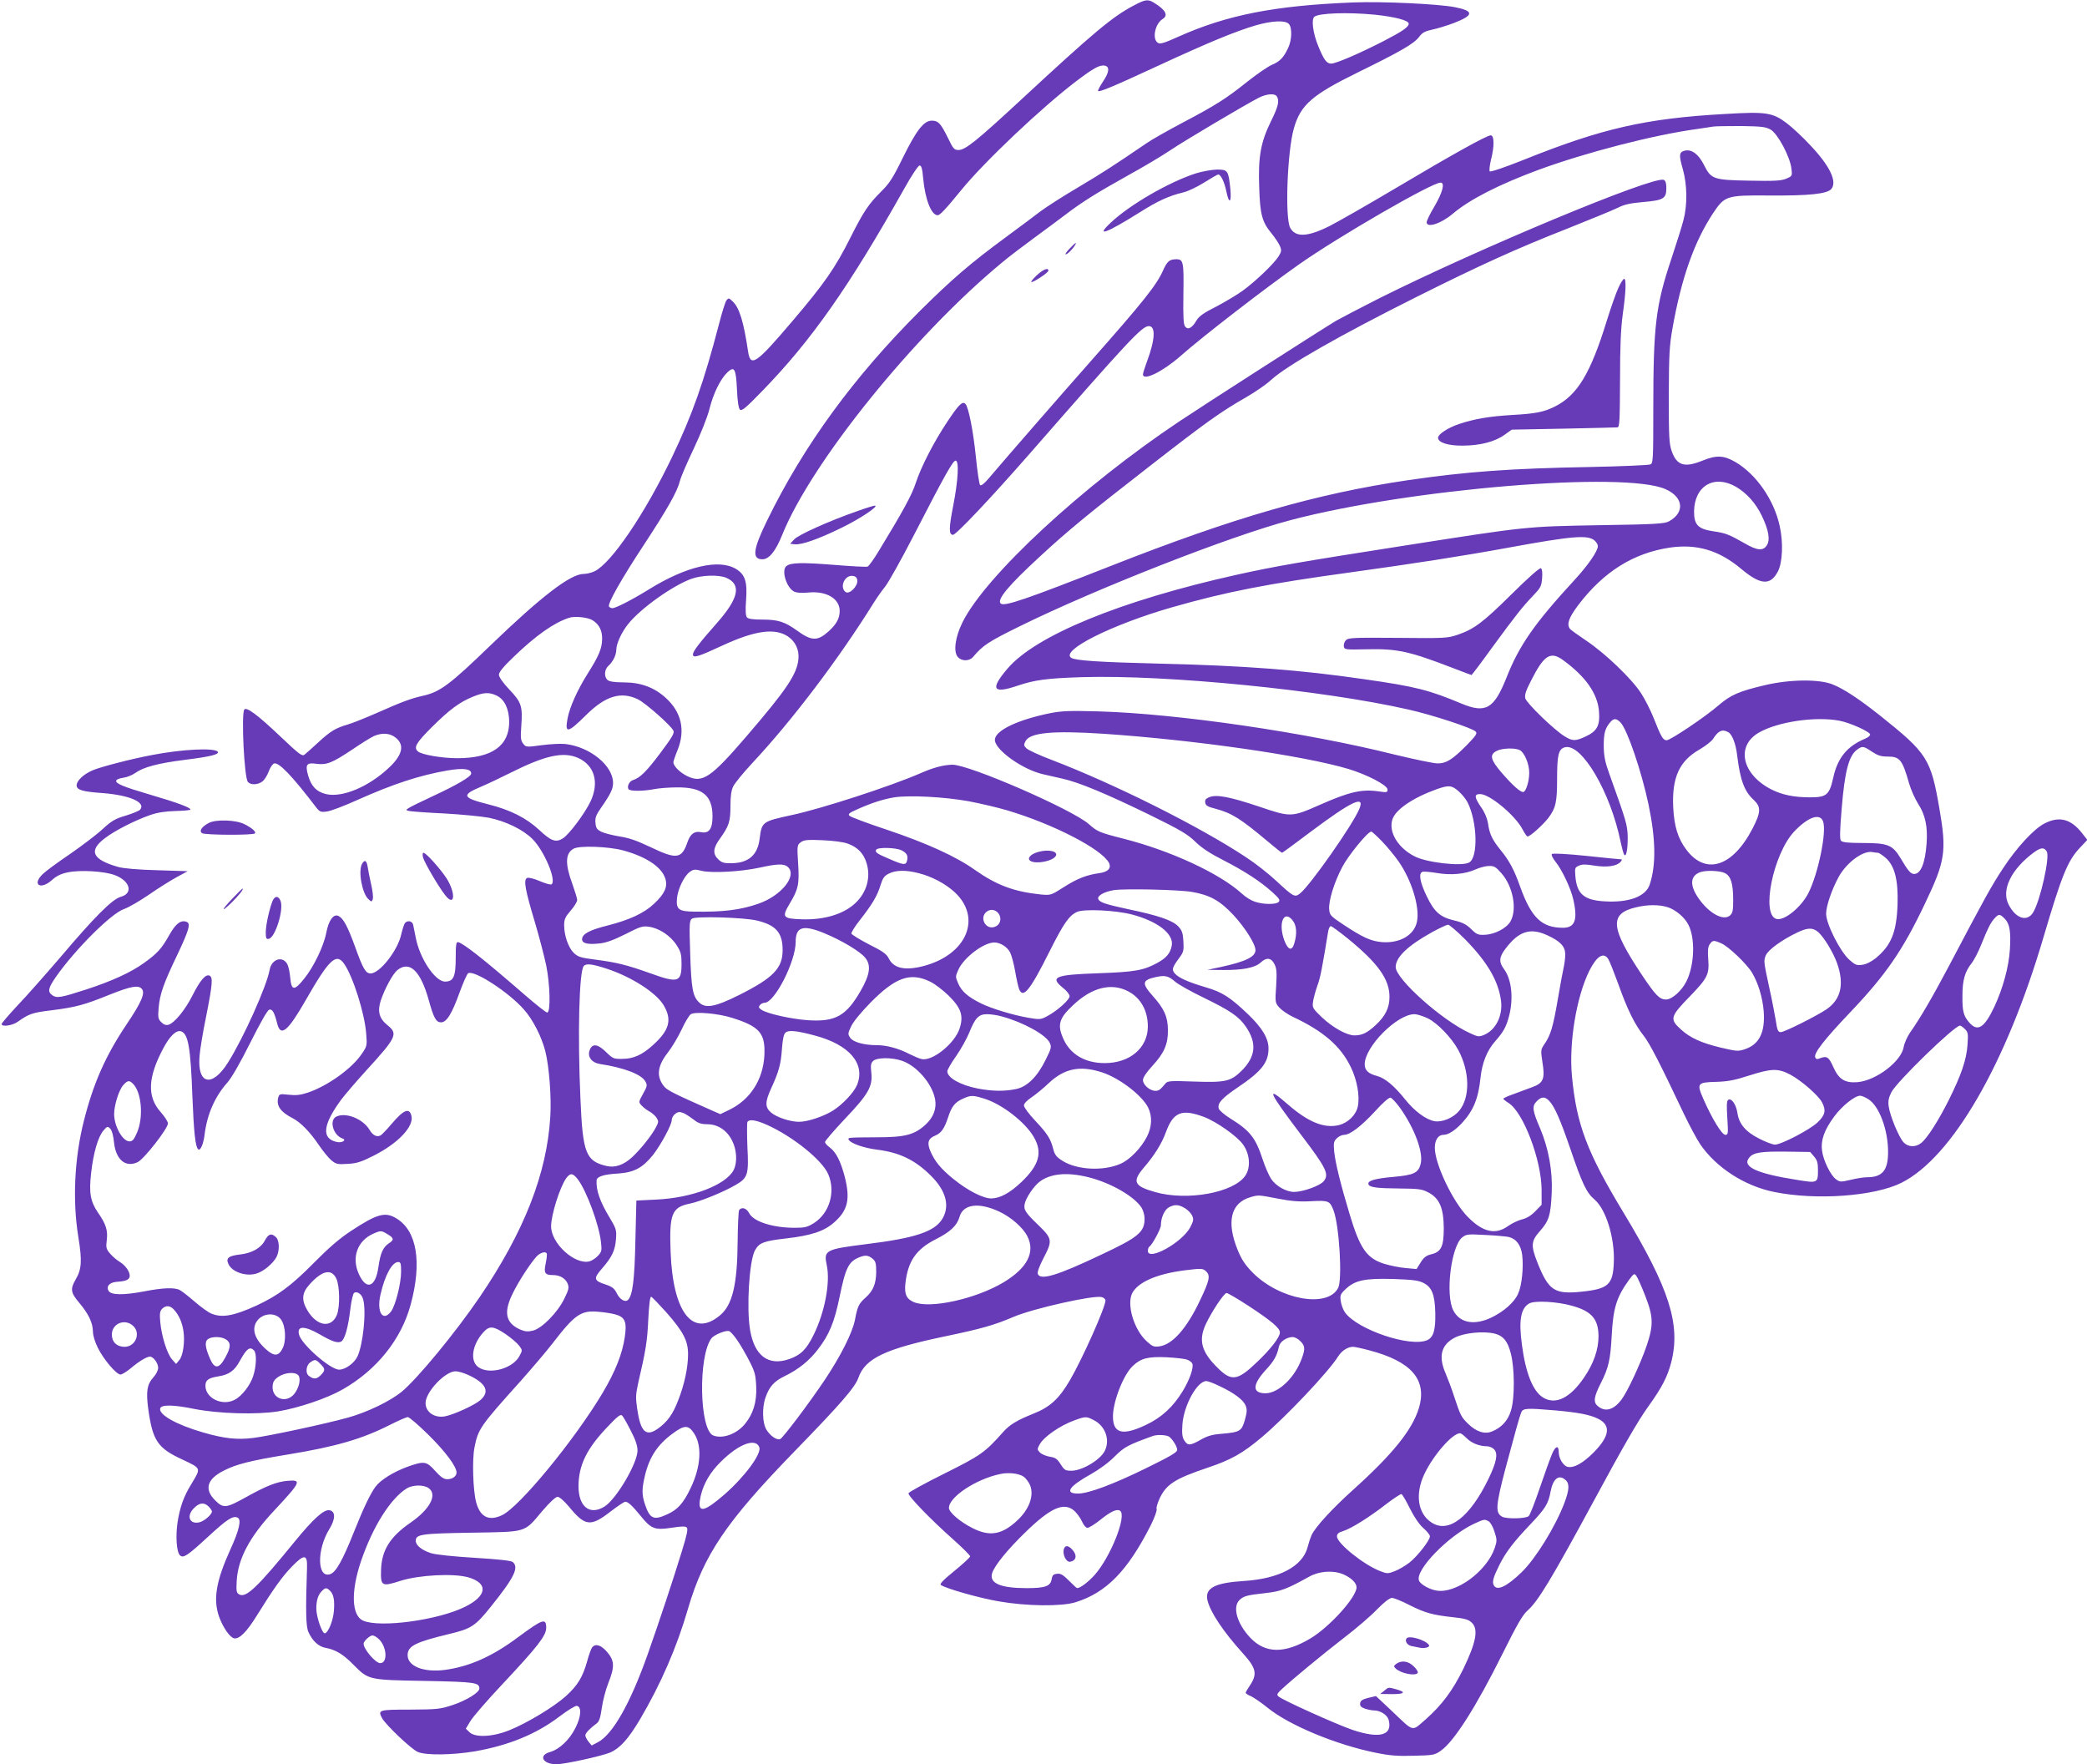 <?xml version="1.0" standalone="no"?>
<!DOCTYPE svg PUBLIC "-//W3C//DTD SVG 20010904//EN"
 "http://www.w3.org/TR/2001/REC-SVG-20010904/DTD/svg10.dtd">
<svg version="1.0" xmlns="http://www.w3.org/2000/svg"
 width="1280pt" height="1082pt" viewBox="0 0 1280 1082"
 preserveAspectRatio="xMidYMid meet">
<g transform="translate(0,1082) scale(0.1,-0.1)"
fill="#673ab7" stroke="none">
<path d="M6955 10787 c-133 -70 -243 -162 -694 -580 -273 -253 -341 -307 -382
-307 -26 0 -33 7 -64 72 -45 91 -60 108 -100 108 -49 0 -94 -58 -178 -228 -60
-123 -82 -157 -133 -207 -77 -77 -107 -121 -187 -280 -93 -186 -160 -283 -355
-512 -226 -266 -259 -288 -274 -188 -27 182 -53 267 -94 306 -24 23 -26 23
-39 6 -7 -10 -27 -73 -44 -140 -94 -360 -163 -556 -290 -822 -166 -346 -372
-650 -475 -699 -19 -9 -49 -16 -67 -16 -80 0 -261 -139 -576 -443 -242 -234
-304 -280 -404 -303 -80 -18 -131 -37 -289 -107 -69 -30 -148 -62 -176 -70
-76 -22 -107 -41 -182 -110 -37 -34 -75 -68 -84 -75 -15 -12 -32 1 -145 108
-144 137 -212 187 -225 168 -19 -31 0 -416 22 -443 17 -21 63 -19 90 3 13 10
30 38 39 63 9 24 24 45 33 47 31 6 110 -77 259 -272 20 -25 27 -28 63 -23 23
2 106 34 186 70 224 100 383 152 556 182 96 16 144 10 144 -19 0 -19 -87 -70
-240 -141 -69 -32 -134 -64 -144 -71 -18 -12 -18 -13 5 -18 13 -3 110 -10 216
-15 105 -6 227 -18 270 -26 105 -21 211 -73 268 -130 73 -72 151 -258 117
-279 -6 -3 -38 6 -71 20 -33 15 -68 23 -77 20 -25 -9 -14 -70 46 -270 28 -94
59 -214 70 -267 24 -117 28 -289 6 -289 -7 0 -69 49 -137 108 -244 212 -376
317 -410 324 -11 2 -14 -17 -14 -98 0 -115 -14 -144 -66 -144 -60 0 -155 142
-179 269 -6 31 -13 66 -16 79 -5 24 -35 30 -51 10 -5 -7 -15 -38 -22 -68 -21
-99 -132 -240 -188 -240 -30 0 -46 27 -94 160 -46 127 -72 176 -102 192 -31
16 -61 -25 -76 -103 -16 -83 -77 -209 -136 -282 -60 -75 -78 -74 -85 8 -3 33
-11 70 -18 82 -29 53 -96 31 -108 -34 -18 -101 -160 -418 -256 -570 -98 -156
-190 -134 -174 42 3 39 21 149 41 245 39 197 42 238 19 247 -24 9 -57 -30
-104 -123 -45 -89 -110 -168 -147 -179 -15 -4 -29 1 -44 16 -19 19 -21 29 -16
88 7 83 30 149 112 320 74 156 86 197 60 207 -36 14 -67 -10 -107 -81 -47 -84
-74 -113 -155 -171 -79 -57 -196 -111 -353 -162 -157 -51 -181 -55 -209 -36
-30 22 -26 43 20 110 119 171 343 394 420 419 26 9 94 48 151 87 56 39 134 88
171 108 l68 37 -188 6 c-117 3 -207 11 -238 20 -159 45 -184 99 -82 176 61 47
185 110 277 142 46 16 91 23 153 25 49 1 91 5 94 8 10 10 -77 43 -242 91 -173
51 -218 70 -212 88 2 7 21 14 43 17 22 3 55 16 73 29 50 36 139 60 305 81 154
19 211 33 202 49 -17 26 -216 17 -406 -20 -127 -24 -312 -72 -361 -93 -55 -23
-99 -64 -99 -92 0 -29 35 -39 160 -48 166 -13 267 -57 229 -102 -6 -7 -45 -23
-87 -36 -65 -19 -86 -31 -143 -83 -36 -34 -127 -102 -200 -153 -74 -50 -149
-105 -166 -122 -70 -66 -14 -101 57 -36 27 24 55 38 97 46 75 16 223 7 287
-17 94 -35 115 -112 37 -133 -52 -14 -159 -121 -371 -371 -91 -106 -209 -240
-263 -296 -53 -57 -97 -108 -97 -113 0 -20 67 -10 101 15 66 47 88 55 206 69
149 19 201 33 356 96 131 52 176 60 197 35 22 -26 -3 -83 -96 -221 -127 -190
-201 -357 -259 -586 -59 -231 -71 -493 -34 -718 23 -142 20 -194 -17 -257 -34
-59 -31 -80 22 -143 58 -69 83 -123 84 -176 0 -25 12 -64 31 -102 35 -70 113
-162 138 -162 9 0 39 18 66 41 50 42 96 69 115 69 20 0 50 -40 50 -68 0 -17
-12 -40 -30 -60 -38 -42 -45 -86 -31 -191 27 -196 57 -242 209 -312 118 -56
116 -50 56 -150 -47 -76 -70 -140 -85 -235 -13 -88 -6 -186 16 -204 21 -17 46
0 173 117 114 105 149 128 178 116 27 -10 12 -76 -44 -198 -87 -192 -106 -304
-68 -411 25 -68 67 -128 93 -132 32 -5 78 42 139 141 99 160 156 240 215 300
75 77 95 76 92 -8 -9 -267 -7 -361 9 -395 25 -55 62 -88 104 -96 61 -11 109
-39 172 -104 93 -93 90 -93 438 -99 309 -6 334 -10 334 -47 0 -24 -80 -73
-164 -101 -76 -25 -93 -27 -260 -28 -194 0 -199 -2 -173 -52 23 -42 180 -191
220 -208 51 -21 210 -19 349 4 210 37 378 106 521 215 49 37 96 66 105 64 30
-6 27 -64 -8 -134 -36 -73 -98 -132 -156 -149 -74 -20 -46 -75 39 -75 51 0
277 50 330 72 59 26 110 82 181 201 128 217 227 443 296 682 97 330 234 533
656 967 279 287 369 390 389 449 42 119 166 177 535 254 220 46 298 68 417
119 120 51 489 134 540 121 13 -3 23 -13 23 -21 0 -41 -141 -357 -218 -489
-66 -113 -122 -165 -224 -205 -100 -40 -146 -68 -184 -111 -114 -128 -137
-144 -361 -256 -119 -59 -219 -114 -221 -121 -5 -15 135 -160 276 -285 56 -50
102 -96 102 -102 0 -6 -43 -46 -96 -89 -71 -58 -93 -81 -83 -87 35 -23 237
-80 354 -100 172 -30 383 -32 470 -6 191 59 322 194 464 475 22 45 38 88 35
97 -4 8 6 39 20 69 41 84 95 118 291 184 144 48 217 89 333 187 148 124 413
405 469 496 23 36 59 59 92 59 9 0 53 -9 97 -21 261 -68 359 -181 306 -356
-41 -133 -160 -281 -402 -499 -128 -115 -233 -229 -256 -279 -7 -16 -18 -49
-24 -73 -30 -118 -174 -194 -389 -208 -179 -11 -241 -43 -226 -116 16 -72 95
-192 218 -328 83 -92 90 -127 41 -200 -13 -19 -24 -38 -24 -42 0 -4 15 -14 33
-21 17 -8 64 -40 102 -71 130 -106 420 -227 665 -276 83 -17 132 -21 231 -18
119 3 128 4 166 31 81 56 218 272 378 594 90 181 123 238 153 265 64 55 150
198 407 673 178 330 274 496 335 580 84 117 117 182 140 270 59 232 -11 452
-292 917 -225 372 -289 542 -317 839 -19 204 27 483 106 644 46 92 88 118 117
73 8 -13 35 -81 61 -152 56 -158 101 -249 156 -318 38 -49 97 -163 247 -480
33 -69 78 -153 100 -186 98 -143 271 -255 452 -292 258 -53 616 -27 782 56
311 156 643 729 872 1509 111 376 147 465 221 544 l47 50 -32 41 c-69 88 -140
106 -230 60 -65 -33 -170 -146 -254 -274 -71 -107 -114 -185 -333 -601 -101
-191 -177 -321 -237 -406 -18 -26 -36 -66 -40 -89 -14 -89 -169 -207 -284
-217 -77 -6 -115 18 -148 93 -27 61 -39 69 -78 55 -21 -9 -28 -8 -33 5 -9 25
55 108 216 277 217 228 322 380 457 665 125 261 134 321 89 582 -53 307 -74
340 -365 572 -126 100 -221 163 -289 190 -82 34 -264 32 -416 -4 -158 -37
-211 -60 -285 -124 -82 -71 -295 -214 -318 -214 -22 0 -34 20 -78 132 -20 51
-56 122 -80 158 -58 89 -219 243 -334 320 -52 35 -98 68 -102 74 -20 29 -6 68
51 144 156 206 340 321 565 354 164 23 299 -17 434 -130 119 -100 180 -105
226 -17 29 55 34 180 11 280 -35 160 -143 315 -269 390 -73 43 -118 45 -204
10 -111 -45 -158 -30 -189 58 -16 46 -18 86 -18 342 1 254 4 305 23 413 55
309 133 529 249 705 71 106 82 110 338 108 252 -2 362 10 387 40 37 45 -9 142
-130 269 -45 49 -110 109 -143 134 -87 66 -127 72 -379 57 -487 -27 -757 -89
-1237 -282 -110 -44 -201 -75 -206 -70 -4 4 -1 35 7 69 22 83 21 152 -1 152
-24 0 -233 -116 -588 -327 -170 -101 -351 -204 -400 -229 -136 -68 -209 -71
-242 -11 -33 60 -18 471 23 611 41 143 111 204 392 342 263 129 343 175 376
218 19 26 36 35 79 44 30 6 92 25 137 42 120 47 121 73 3 96 -102 20 -447 36
-623 29 -484 -19 -776 -77 -1075 -211 -82 -37 -110 -46 -123 -37 -37 22 -19
116 28 146 37 22 20 56 -52 100 -37 23 -53 21 -123 -16z m1476 -57 c124 -13
209 -35 209 -55 0 -21 -40 -48 -158 -109 -151 -77 -289 -136 -317 -136 -29 0
-45 22 -81 110 -32 79 -42 161 -23 177 28 23 205 29 370 13z m-527 -56 c22
-22 20 -100 -4 -149 -28 -59 -50 -82 -100 -103 -25 -11 -92 -57 -150 -103
-131 -105 -195 -145 -400 -253 -90 -48 -188 -103 -219 -125 -198 -135 -272
-183 -422 -272 -92 -54 -194 -120 -226 -144 -32 -25 -128 -96 -213 -159 -219
-161 -330 -257 -526 -451 -407 -406 -715 -827 -940 -1289 -86 -176 -93 -236
-28 -236 41 0 81 49 122 151 179 443 806 1220 1343 1665 46 39 136 107 199
153 63 46 149 110 190 141 105 80 189 133 386 243 95 52 212 122 261 155 87
59 459 279 542 322 50 25 99 29 112 9 17 -27 9 -63 -36 -153 -63 -128 -79
-218 -72 -405 5 -167 18 -213 76 -283 21 -26 44 -60 51 -77 11 -26 10 -34 -8
-63 -27 -44 -141 -153 -219 -210 -34 -25 -108 -69 -163 -98 -78 -39 -107 -60
-122 -86 -27 -46 -52 -59 -69 -37 -11 13 -13 57 -11 201 3 195 0 212 -43 212
-42 0 -56 -12 -81 -67 -40 -91 -119 -190 -444 -558 -169 -191 -523 -597 -627
-720 -27 -32 -46 -46 -52 -40 -5 6 -17 84 -26 175 -16 158 -45 304 -64 323
-18 18 -40 -3 -108 -105 -85 -127 -163 -279 -196 -379 -23 -72 -79 -175 -223
-411 -32 -54 -65 -100 -73 -103 -7 -3 -101 2 -210 11 -193 15 -262 14 -288 -8
-32 -26 0 -131 47 -156 17 -8 45 -10 88 -6 110 11 192 -37 192 -113 0 -45 -20
-82 -69 -126 -67 -60 -104 -59 -193 6 -74 53 -115 67 -209 67 -61 0 -90 4 -98
14 -8 9 -10 43 -5 108 8 110 -6 154 -61 188 -104 64 -305 18 -534 -124 -103
-64 -205 -116 -225 -116 -8 0 -18 5 -21 10 -10 17 76 169 215 380 143 218 203
323 220 390 6 25 45 115 86 201 43 91 83 192 95 240 24 96 67 184 110 225 43
41 53 24 59 -106 3 -72 10 -114 18 -122 11 -11 35 9 136 113 303 311 536 644
873 1244 45 81 85 140 93 140 11 0 17 -19 22 -79 12 -129 50 -226 89 -226 14
0 49 37 146 156 142 174 492 505 705 667 103 78 141 99 171 95 34 -5 32 -39
-8 -98 -19 -29 -33 -55 -30 -58 8 -8 88 25 375 158 305 141 463 206 590 244
100 29 181 33 204 10z m2956 -649 c44 -26 119 -167 127 -238 6 -47 5 -47 -32
-63 -31 -13 -72 -15 -224 -12 -223 4 -236 8 -281 98 -33 65 -75 96 -117 86
-35 -9 -37 -26 -12 -113 27 -95 29 -219 4 -313 -9 -36 -43 -144 -75 -240 -95
-284 -110 -407 -110 -917 0 -306 -1 -333 -17 -341 -10 -5 -175 -12 -367 -16
-499 -9 -765 -29 -1121 -81 -563 -83 -1068 -229 -1820 -525 -526 -207 -657
-252 -678 -231 -24 24 50 112 240 287 174 161 301 265 678 558 348 271 430
329 590 421 55 32 124 79 152 106 99 89 416 270 891 508 386 193 614 297 920
417 145 58 287 116 315 130 39 20 75 28 156 35 124 11 141 21 141 86 0 31 -5
45 -16 50 -65 25 -1132 -420 -1744 -726 -118 -60 -237 -122 -265 -138 -84 -50
-801 -510 -960 -616 -595 -397 -1191 -949 -1332 -1234 -45 -91 -57 -181 -28
-213 24 -26 70 -26 93 1 60 71 93 93 284 187 464 229 1294 555 1663 652 727
192 2049 302 2300 190 111 -49 120 -144 20 -198 -26 -14 -87 -18 -425 -23
-452 -8 -442 -7 -1195 -125 -646 -101 -795 -127 -1030 -179 -711 -158 -1235
-373 -1407 -577 -107 -126 -89 -155 64 -103 104 35 178 45 393 52 517 16 1480
-79 2005 -199 147 -33 386 -112 410 -134 12 -12 5 -23 -55 -85 -88 -88 -124
-111 -178 -111 -23 0 -143 25 -267 55 -544 136 -1328 250 -1810 264 -181 5
-229 3 -300 -11 -196 -40 -332 -104 -338 -160 -7 -60 169 -187 298 -215 25 -6
76 -17 114 -26 102 -22 271 -93 532 -220 196 -96 239 -122 286 -168 39 -38 91
-72 170 -112 131 -67 232 -133 303 -198 41 -37 48 -48 37 -59 -16 -16 -94 -16
-146 2 -22 7 -58 29 -80 50 -135 123 -434 262 -724 336 -150 38 -162 44 -213
89 -101 90 -733 365 -837 365 -55 -1 -117 -17 -196 -52 -181 -79 -607 -218
-791 -257 -180 -39 -183 -41 -196 -145 -12 -99 -67 -148 -169 -150 -49 -1 -63
3 -84 23 -36 34 -33 69 9 127 56 78 65 105 65 200 0 60 5 97 17 121 9 19 61
83 116 142 247 264 532 641 745 983 18 29 50 75 72 102 21 27 98 165 172 308
190 369 242 463 259 463 22 0 16 -120 -15 -278 -27 -137 -27 -177 -1 -177 19
0 230 223 468 495 609 697 691 785 733 785 43 0 39 -83 -12 -219 -13 -35 -24
-70 -24 -77 0 -43 122 17 231 113 132 117 510 409 724 560 244 172 817 503
870 503 29 0 13 -60 -39 -149 -26 -43 -46 -85 -46 -94 0 -37 88 -9 160 52 105
89 285 180 525 269 292 107 704 214 975 251 41 6 86 13 100 15 14 2 90 3 170
3 126 -2 150 -5 180 -22z m-212 -2191 c66 -39 121 -101 158 -178 42 -88 52
-147 30 -181 -23 -35 -59 -32 -136 13 -93 53 -117 63 -188 73 -97 14 -122 39
-122 122 2 158 124 229 258 151z m-867 -330 c10 -9 19 -24 19 -33 0 -31 -60
-118 -146 -211 -242 -263 -337 -399 -414 -595 -77 -193 -127 -222 -277 -160
-197 83 -284 105 -593 149 -390 57 -741 84 -1260 96 -370 9 -513 19 -539 35
-72 44 246 204 619 311 333 95 584 144 1095 214 383 53 681 99 965 151 398 73
490 80 531 43z m-5328 -227 c96 -41 79 -125 -56 -278 -106 -120 -147 -173
-147 -192 0 -25 30 -16 183 55 197 91 319 108 399 55 46 -31 70 -81 65 -138
-8 -93 -73 -189 -318 -474 -220 -256 -271 -290 -364 -245 -45 22 -85 62 -85
85 0 6 11 39 25 73 50 123 25 235 -73 323 -71 64 -153 94 -258 94 -54 0 -86 5
-97 14 -23 19 -21 64 4 87 29 26 49 67 49 101 1 37 32 105 72 155 76 96 271
235 388 278 64 23 166 26 213 7z m805 -17 c4 -36 -50 -89 -73 -70 -37 30 -4
104 44 98 19 -2 27 -10 29 -28z m-1622 -245 c39 -25 58 -63 57 -114 -1 -58
-19 -102 -89 -213 -63 -100 -110 -205 -123 -274 -18 -95 1 -91 113 20 120 119
215 147 319 97 46 -23 199 -157 217 -192 8 -14 -8 -41 -79 -136 -87 -116 -125
-153 -168 -167 -23 -7 -39 -39 -28 -56 8 -13 88 -13 156 0 30 6 93 11 142 11
155 1 217 -49 217 -178 0 -76 -21 -106 -69 -97 -42 9 -67 -10 -85 -62 -35
-102 -67 -106 -227 -29 -84 40 -134 57 -189 65 -41 7 -91 19 -110 28 -30 15
-35 23 -38 56 -3 31 4 48 35 93 58 83 73 115 73 151 0 106 -140 221 -292 239
-26 3 -91 0 -144 -7 -96 -13 -98 -13 -115 9 -15 19 -17 35 -12 105 9 125 2
148 -73 227 -40 42 -64 77 -64 91 0 16 28 50 92 111 136 131 246 208 338 238
35 12 118 3 146 -16z m5950 -243 c139 -101 213 -206 221 -316 7 -85 -12 -120
-80 -152 -64 -30 -82 -30 -129 -1 -64 38 -235 204 -243 234 -5 21 3 46 35 108
79 157 119 183 196 127z m-6540 -218 c48 -23 76 -81 77 -159 1 -149 -106 -225
-318 -225 -94 0 -217 21 -241 41 -29 24 -13 52 84 149 108 107 169 153 252
187 66 27 100 29 146 7z m6894 -166 c41 -44 128 -299 171 -503 44 -212 47
-369 7 -490 -24 -73 -127 -112 -276 -103 -127 7 -171 45 -180 155 -4 49 -3 53
22 64 20 9 42 9 96 0 77 -12 137 -3 160 24 9 10 9 15 1 15 -6 0 -102 9 -212
21 -118 12 -205 17 -211 11 -5 -5 5 -25 23 -48 39 -48 93 -162 108 -229 29
-126 11 -175 -63 -175 -130 0 -194 61 -263 253 -36 102 -66 158 -119 223 -52
64 -69 99 -78 166 -5 29 -20 67 -42 97 -42 62 -44 81 -6 81 59 0 217 -132 261
-218 12 -23 25 -42 30 -42 16 0 93 70 127 113 46 62 54 96 54 243 0 145 9 181
48 191 103 26 280 -276 342 -582 7 -33 16 -66 20 -74 13 -25 24 28 23 107 -2
74 -8 94 -113 387 -26 72 -33 106 -34 170 0 79 8 109 42 148 20 23 37 22 62
-5z m1341 12 c65 -12 189 -68 189 -85 0 -7 -13 -18 -30 -25 -111 -46 -169
-117 -196 -238 -24 -108 -41 -122 -143 -122 -97 0 -170 15 -234 47 -182 91
-223 266 -81 349 114 67 347 102 495 74z m-682 -70 c24 -12 47 -71 55 -140 19
-155 44 -223 102 -276 46 -43 44 -76 -7 -175 -122 -235 -286 -288 -405 -132
-53 70 -76 144 -82 264 -8 181 38 282 161 352 37 22 75 51 84 66 31 49 56 61
92 41z m-3834 -10 c553 -37 1227 -133 1505 -216 116 -35 240 -100 240 -126 0
-18 -4 -19 -52 -12 -105 16 -182 -2 -363 -82 -175 -77 -178 -77 -375 -10 -177
59 -258 75 -303 57 -21 -8 -28 -17 -25 -33 2 -18 15 -26 63 -38 101 -27 154
-61 321 -201 45 -38 84 -69 87 -69 3 0 82 58 176 129 250 187 335 228 298 140
-40 -97 -302 -470 -363 -518 -33 -26 -39 -23 -148 78 -46 43 -129 108 -183
143 -285 189 -807 450 -1194 598 -74 28 -143 60 -153 70 -18 17 -18 22 -6 45
28 52 166 65 475 45z m-4336 -26 c53 -44 39 -104 -41 -180 -125 -119 -289
-188 -389 -164 -58 14 -90 48 -109 113 -19 68 -10 81 48 73 66 -9 99 5 221 86
57 39 117 76 135 84 51 22 100 18 135 -12z m9052 -84 c35 -23 55 -30 96 -30
75 0 90 -18 132 -165 11 -38 36 -94 55 -124 45 -69 60 -143 52 -247 -9 -119
-36 -184 -76 -184 -21 0 -37 18 -83 96 -50 83 -78 94 -236 94 -88 0 -121 4
-130 14 -8 10 -7 59 4 192 19 235 44 331 97 368 31 22 38 20 89 -14z m-2159 9
c28 -15 58 -86 57 -139 0 -51 -19 -112 -35 -117 -16 -5 -66 39 -135 119 -67
78 -75 109 -31 132 32 18 115 21 144 5z m-5775 -48 c100 -46 129 -150 75 -266
-36 -75 -131 -202 -170 -227 -43 -27 -73 -16 -146 53 -79 73 -176 122 -311
156 -160 40 -167 57 -45 108 36 15 118 54 182 86 213 107 324 131 415 90z
m5398 -203 c20 -17 45 -48 56 -69 60 -119 66 -339 9 -369 -46 -25 -264 0 -336
39 -102 53 -159 150 -134 226 20 61 127 133 272 185 74 26 92 24 133 -12z
m-3004 -62 c74 -14 180 -39 237 -56 282 -84 577 -236 623 -321 17 -33 -5 -57
-59 -64 -78 -11 -135 -33 -218 -86 -78 -50 -80 -50 -139 -45 -164 17 -271 56
-406 151 -115 82 -295 164 -539 246 -118 39 -221 78 -229 85 -12 11 -5 18 50
42 88 39 154 60 224 72 94 14 306 3 456 -24z m5240 -123 c24 -62 -29 -320 -90
-441 -45 -87 -147 -170 -195 -158 -97 24 -21 397 107 535 85 90 158 116 178
64z m-2704 -124 c32 -33 77 -88 100 -121 82 -117 133 -286 113 -373 -18 -81
-105 -131 -213 -123 -70 6 -118 28 -242 110 -75 50 -80 56 -83 92 -4 51 30
163 80 258 36 70 157 218 178 218 5 0 34 -27 67 -61z m-3277 -13 c62 -23 98
-61 116 -123 25 -86 -1 -176 -68 -240 -72 -69 -192 -106 -333 -101 -114 4
-121 13 -73 94 55 91 61 121 53 249 -7 110 -6 113 17 130 19 14 41 16 133 12
67 -3 127 -11 155 -21z m-1380 -41 c144 -39 240 -103 261 -175 15 -49 -5 -93
-70 -153 -61 -58 -151 -99 -284 -133 -112 -28 -157 -52 -157 -85 0 -25 36 -33
108 -25 40 4 86 21 158 57 92 47 105 51 146 45 62 -9 132 -56 168 -113 26 -40
30 -57 30 -114 0 -113 -21 -120 -189 -59 -146 52 -206 67 -335 84 -94 12 -111
17 -137 42 -33 32 -59 106 -59 170 0 36 7 51 40 89 22 25 40 55 40 65 0 10
-14 55 -30 100 -45 122 -43 187 8 215 35 20 210 14 302 -10z m1709 0 c33 -16
42 -34 34 -64 -7 -28 -21 -27 -106 10 -80 34 -92 42 -83 58 10 16 122 13 155
-4z m7024 -7 c21 -33 -40 -304 -84 -375 -37 -59 -107 -36 -150 50 -46 89 16
216 155 319 43 31 63 33 79 6z m-1036 -8 c7 0 28 -14 48 -31 56 -49 78 -138
73 -287 -6 -170 -39 -250 -133 -328 -28 -22 -59 -38 -83 -41 -35 -5 -44 -1
-81 32 -56 51 -141 219 -141 281 0 47 34 147 77 226 49 89 151 164 208 152 11
-2 25 -4 32 -4z m-6685 -87 c59 -53 -38 -175 -179 -225 -112 -39 -217 -52
-395 -49 -96 1 -112 14 -106 82 6 58 44 137 79 162 23 16 31 17 73 6 62 -15
242 -5 356 20 108 24 149 25 172 4z m4377 -39 c71 -81 97 -221 55 -295 -24
-42 -97 -80 -158 -82 -40 -2 -50 2 -83 35 -29 28 -53 41 -101 52 -89 21 -124
51 -172 150 -41 85 -51 140 -26 149 8 3 47 0 88 -7 87 -15 175 -7 238 22 25
11 61 21 82 21 31 1 42 -5 77 -45z m-3575 1 c82 -21 161 -63 217 -113 175
-157 81 -387 -188 -457 -112 -29 -181 -14 -211 45 -14 29 -36 45 -122 88 -58
30 -106 60 -108 66 -2 7 21 44 51 82 77 98 108 151 127 214 14 45 23 58 51 72
42 22 106 23 183 3z m4946 0 c36 -19 50 -64 50 -166 0 -62 -3 -79 -19 -93 -40
-37 -131 13 -195 107 -53 77 -50 134 9 157 33 14 124 11 155 -5z m-3270 -115
c110 -19 172 -53 255 -142 72 -78 135 -178 135 -215 0 -41 -59 -70 -210 -103
l-85 -18 97 -1 c120 -1 195 14 229 45 36 34 65 31 85 -8 14 -27 16 -50 11
-135 -7 -98 -6 -103 18 -131 14 -16 51 -42 82 -57 190 -89 296 -181 358 -310
38 -78 56 -177 43 -240 -11 -53 -59 -100 -115 -115 -91 -22 -189 17 -317 129
-136 119 -116 75 84 -189 155 -204 173 -241 139 -284 -22 -28 -128 -66 -182
-66 -48 0 -112 36 -141 80 -14 22 -37 74 -51 117 -44 135 -78 178 -197 252
-37 23 -70 51 -73 62 -10 32 19 64 115 129 147 99 190 153 190 240 0 62 -39
127 -127 211 -108 103 -158 135 -255 163 -108 32 -168 58 -192 85 -21 24 -18
36 30 101 23 31 25 43 22 97 -3 53 -9 68 -33 93 -35 36 -123 66 -306 104 -139
30 -175 42 -183 62 -8 20 35 45 96 55 68 10 393 3 478 -11z m2922 -95 c48 -17
101 -62 123 -106 43 -82 38 -246 -11 -346 -28 -58 -89 -113 -126 -113 -39 0
-64 25 -148 151 -193 289 -201 375 -38 414 73 18 146 18 200 0z m-4106 -40
c21 -33 6 -72 -31 -81 -50 -13 -86 53 -49 90 24 24 61 20 80 -9z m818 -4 c155
-41 254 -117 243 -188 -8 -48 -32 -77 -88 -108 -86 -47 -139 -56 -364 -64
-266 -9 -298 -23 -215 -90 22 -17 40 -40 40 -51 0 -22 -77 -90 -137 -122 -39
-21 -46 -22 -115 -10 -94 16 -229 57 -293 89 -78 39 -116 72 -137 119 -19 43
-19 45 0 87 33 74 154 166 220 167 36 0 80 -27 97 -61 9 -17 23 -69 31 -115 8
-47 19 -96 24 -109 24 -63 67 -10 185 226 89 177 121 223 170 246 43 20 236
11 339 -16z m5351 -25 c31 -31 39 -79 32 -190 -7 -107 -42 -236 -96 -352 -61
-129 -103 -155 -155 -93 -34 40 -41 68 -40 164 0 92 15 145 55 196 16 20 43
72 60 115 41 102 57 134 82 162 26 28 32 28 62 -2z m-7651 -12 c116 -28 156
-75 156 -181 0 -111 -57 -170 -266 -275 -148 -74 -208 -85 -247 -45 -39 38
-47 85 -54 301 -6 181 -5 200 11 212 23 16 318 8 400 -12z m3285 0 c23 -30 27
-78 10 -137 -14 -51 -38 -46 -61 13 -41 107 -4 195 51 124z m1058 -116 c135
-138 203 -254 219 -375 12 -92 -32 -180 -104 -210 -31 -13 -38 -12 -87 11
-170 77 -455 332 -455 405 0 61 75 132 225 215 44 24 87 44 96 45 8 0 56 -41
106 -91z m-722 7 c187 -152 258 -252 257 -360 0 -66 -26 -118 -86 -173 -51
-47 -82 -62 -129 -62 -47 0 -133 48 -200 111 -56 54 -59 59 -54 95 3 22 15 65
26 97 19 50 29 104 67 335 3 17 10 32 16 32 6 0 52 -34 103 -75z m-3210 32
c108 -45 217 -110 250 -149 39 -46 32 -103 -26 -204 -89 -155 -155 -192 -324
-181 -101 7 -248 40 -283 63 -19 12 -21 18 -11 30 6 8 19 14 28 14 62 0 191
253 191 373 0 94 45 107 175 54z m6097 6 c35 -31 90 -122 114 -187 47 -131 26
-225 -65 -287 -65 -43 -257 -139 -279 -139 -17 0 -22 11 -31 73 -7 39 -23 126
-38 192 -36 167 -37 172 -23 206 15 34 97 94 193 140 65 31 96 31 129 2z
m-1662 -19 c81 -37 110 -69 110 -118 0 -23 -5 -59 -10 -81 -5 -22 -21 -107
-35 -190 -29 -171 -45 -224 -81 -276 -25 -37 -25 -39 -14 -113 17 -103 6 -129
-64 -154 -28 -10 -79 -29 -113 -42 -35 -12 -63 -25 -63 -29 1 -3 15 -15 33
-26 90 -57 201 -349 202 -532 l0 -92 -39 -40 c-25 -26 -53 -43 -83 -50 -24 -6
-62 -25 -85 -41 -76 -55 -154 -37 -247 58 -92 94 -201 324 -201 423 0 47 21
79 52 79 31 0 71 26 115 73 69 75 100 149 113 275 10 94 40 170 92 228 50 57
66 87 83 151 29 109 16 228 -31 290 -32 43 -30 73 9 124 82 109 153 131 257
83z m1066 -49 c44 -18 158 -127 190 -181 38 -64 64 -152 71 -234 10 -130 -26
-204 -113 -234 -44 -15 -51 -14 -150 9 -117 28 -187 59 -244 111 -71 64 -67
79 55 204 108 112 119 134 112 226 -4 54 -2 77 9 93 18 25 24 26 70 6z m-8446
-125 c54 -76 127 -305 136 -430 6 -72 5 -77 -27 -123 -59 -89 -209 -197 -331
-238 -46 -15 -73 -18 -117 -13 -56 6 -58 5 -65 -19 -12 -49 15 -87 89 -125 49
-25 109 -87 163 -168 23 -34 56 -74 73 -89 30 -25 39 -27 100 -23 57 3 83 11
162 51 150 76 248 180 230 245 -13 51 -49 35 -124 -54 -27 -32 -56 -62 -64
-67 -23 -13 -49 0 -68 33 -41 69 -148 111 -206 81 -43 -23 -17 -114 39 -133
28 -9 -1 -29 -33 -22 -97 20 -88 105 25 259 25 33 96 116 159 185 181 198 191
220 126 272 -51 41 -63 84 -42 151 25 74 74 165 103 188 75 59 142 -6 192
-186 30 -109 45 -135 75 -135 34 0 66 51 114 184 22 60 45 112 52 117 36 22
248 -115 342 -222 55 -61 108 -166 131 -254 24 -92 39 -288 31 -405 -21 -349
-161 -705 -433 -1105 -150 -220 -381 -500 -480 -582 -71 -57 -209 -124 -327
-157 -137 -38 -490 -114 -583 -125 -98 -12 -176 -4 -307 34 -166 48 -276 111
-262 149 9 22 83 21 209 -5 147 -29 382 -36 513 -15 127 21 301 80 397 135
209 119 360 308 417 521 70 259 38 451 -87 527 -69 43 -119 29 -277 -75 -72
-47 -137 -103 -231 -198 -137 -139 -220 -200 -351 -261 -138 -63 -211 -77
-277 -49 -18 7 -64 40 -102 73 -38 33 -79 65 -91 71 -32 17 -102 15 -224 -9
-125 -23 -197 -22 -213 4 -16 26 4 51 45 55 56 4 76 11 83 28 9 24 -19 70 -58
94 -19 11 -47 35 -61 52 -24 28 -26 37 -20 84 7 58 -5 97 -54 167 -47 69 -56
122 -42 244 14 124 43 223 76 260 22 26 25 27 41 11 10 -10 19 -41 23 -82 11
-109 71 -159 146 -123 39 19 185 206 185 237 0 11 -20 42 -44 69 -85 95 -80
212 15 391 40 76 80 114 109 105 44 -14 59 -96 70 -400 9 -221 18 -306 35
-323 13 -14 33 31 40 91 15 122 63 232 139 317 26 29 79 121 141 245 66 131
106 201 117 203 19 4 31 -17 48 -85 21 -85 65 -49 175 143 143 250 187 292
235 224z m1614 -32 c151 -50 304 -148 348 -226 51 -88 33 -152 -70 -244 -63
-57 -118 -82 -184 -82 -54 -1 -59 1 -101 42 -52 51 -86 54 -101 10 -14 -39 13
-75 61 -83 151 -23 259 -64 282 -109 12 -21 10 -30 -15 -74 -28 -51 -28 -51
-9 -72 11 -12 32 -28 47 -36 15 -8 35 -25 44 -38 14 -22 14 -27 -2 -58 -25
-49 -95 -137 -147 -185 -52 -48 -105 -66 -157 -54 -127 30 -146 78 -160 411
-18 396 -8 781 20 815 15 18 53 13 144 -17z m3484 -79 c18 -16 96 -60 175 -98
162 -79 215 -115 257 -176 70 -101 62 -184 -23 -270 -69 -68 -99 -75 -298 -68
-138 5 -157 4 -170 -11 -34 -41 -42 -46 -63 -46 -34 0 -76 37 -76 66 0 15 20
46 56 85 74 80 98 135 97 220 0 82 -22 132 -93 211 -69 78 -66 97 20 116 56
12 76 7 118 -29z m-1502 0 c27 -13 77 -51 111 -84 77 -76 94 -123 69 -201 -29
-93 -168 -205 -234 -189 -15 3 -49 18 -77 32 -64 33 -137 53 -197 53 -79 0
-147 19 -164 46 -15 22 -14 27 7 71 13 28 63 88 119 145 153 155 244 187 366
127z m1212 -58 c78 -40 122 -119 122 -217 -1 -131 -110 -224 -265 -224 -118 0
-208 52 -251 144 -41 89 -31 129 58 212 114 108 233 138 336 85z m-2426 -164
c168 -53 203 -95 196 -231 -8 -147 -86 -269 -212 -331 l-58 -28 -46 20 c-240
106 -279 126 -299 150 -49 61 -42 125 24 209 25 32 63 96 84 141 21 45 46 87
56 93 28 17 168 5 255 -23z m1653 9 c130 -35 272 -113 294 -163 11 -24 8 -35
-25 -101 -51 -105 -114 -167 -182 -181 -71 -15 -145 -14 -235 3 -107 21 -187
66 -187 106 0 8 24 51 54 93 30 43 66 108 81 145 36 90 58 112 109 112 23 0
64 -6 91 -14z m2613 -12 c59 -29 145 -119 185 -192 72 -133 75 -292 6 -375
-36 -43 -105 -72 -152 -63 -52 10 -121 61 -178 132 -67 84 -124 132 -173 145
-54 14 -76 35 -76 72 0 107 198 307 305 307 17 0 54 -12 83 -26z m3293 -65
c20 -20 21 -29 16 -98 -6 -90 -38 -183 -114 -336 -64 -128 -133 -236 -170
-265 -34 -27 -78 -26 -107 3 -28 28 -84 162 -92 220 -5 33 -1 54 16 88 32 64
387 409 421 409 5 0 19 -10 30 -21z m-7053 -40 c212 -56 312 -174 258 -304
-19 -45 -86 -117 -147 -156 -57 -36 -155 -69 -208 -69 -55 0 -136 27 -171 56
-39 33 -39 65 1 152 46 100 59 148 65 242 5 61 11 89 23 98 19 16 71 10 179
-19z m535 -155 c90 -31 184 -140 202 -235 11 -57 -10 -112 -58 -156 -69 -63
-125 -78 -302 -78 -174 -1 -178 -1 -169 -16 13 -22 94 -50 174 -60 138 -17
234 -64 331 -161 94 -94 117 -189 65 -269 -50 -74 -168 -113 -461 -149 -254
-32 -264 -37 -244 -131 22 -104 -12 -286 -81 -426 -44 -89 -78 -123 -149 -148
-128 -45 -215 20 -241 181 -22 135 -5 415 29 483 26 49 53 60 195 76 153 18
231 44 292 98 84 74 100 142 65 280 -25 95 -53 150 -91 179 -17 12 -30 27 -30
34 0 7 55 71 121 141 145 152 172 200 163 284 -5 44 -3 59 11 72 22 22 115 23
178 1z m1227 -71 c106 -35 242 -139 281 -214 27 -54 25 -119 -7 -181 -36 -70
-106 -142 -163 -166 -105 -46 -268 -37 -355 19 -36 23 -47 36 -56 71 -16 64
-36 95 -112 176 -37 39 -68 81 -68 92 0 12 18 31 48 51 26 18 73 56 104 86 97
91 192 110 328 66z m4221 -14 c67 -36 173 -128 194 -170 26 -49 19 -79 -28
-123 -46 -44 -222 -136 -261 -136 -13 0 -56 16 -95 36 -84 42 -125 90 -135
158 -8 52 -36 93 -56 81 -10 -6 -11 -32 -6 -111 6 -97 5 -104 -12 -104 -21 0
-80 96 -134 218 -43 98 -39 104 77 107 71 2 114 10 200 38 141 45 180 46 256
6z m-10165 -56 c53 -53 65 -207 24 -300 -18 -42 -27 -53 -46 -53 -42 0 -94 93
-94 168 0 54 30 149 56 177 27 30 37 31 60 8z m5221 -91 c109 -34 251 -144
304 -236 54 -94 33 -171 -76 -275 -70 -67 -131 -100 -185 -101 -50 0 -143 47
-231 118 -78 63 -117 110 -144 175 -20 49 -12 75 30 92 38 16 56 42 79 110 22
69 42 94 90 116 51 23 61 23 133 1z m5420 -2 c68 -41 123 -188 123 -325 0
-113 -35 -155 -129 -155 -20 0 -65 -7 -101 -16 -60 -14 -66 -14 -90 4 -32 23
-77 114 -85 174 -9 64 13 127 75 211 48 65 126 127 159 127 9 0 30 -9 48 -20z
m-2870 -55 c91 -129 144 -274 126 -344 -14 -55 -43 -68 -169 -79 -113 -10
-158 -24 -151 -45 6 -19 51 -25 193 -26 116 -1 136 -4 174 -24 69 -36 94 -96
95 -219 0 -113 -16 -147 -79 -161 -28 -7 -44 -19 -63 -50 l-25 -40 -66 6 c-37
3 -96 15 -132 26 -108 34 -149 93 -213 306 -56 186 -87 314 -94 381 -5 54 -3
64 16 83 11 11 31 21 44 21 37 0 105 52 191 145 47 52 85 85 94 83 9 -2 35
-30 59 -63z m913 45 c33 -33 69 -114 132 -298 72 -211 98 -267 148 -309 70
-60 124 -236 118 -383 -5 -139 -33 -165 -199 -182 -165 -17 -201 7 -269 177
-42 106 -40 133 14 194 56 63 67 98 73 236 6 133 -19 270 -70 392 -49 113 -52
139 -22 169 29 29 49 30 75 4z m-5295 -83 c12 -7 36 -23 54 -37 24 -19 45 -25
80 -25 64 0 121 -38 152 -102 28 -56 32 -132 9 -178 -47 -92 -255 -172 -476
-182 l-121 -6 -6 -246 c-5 -239 -17 -335 -45 -363 -17 -17 -50 1 -69 40 -15
30 -27 40 -68 54 -74 24 -77 36 -22 99 60 69 80 110 85 181 4 54 1 63 -37 127
-61 100 -86 172 -82 232 1 23 44 37 134 42 97 7 149 35 213 115 48 62 114 184
114 213 0 22 26 49 48 49 9 -1 26 -6 37 -13z m3179 -17 c77 -29 203 -118 239
-168 43 -59 49 -142 15 -192 -71 -105 -357 -157 -553 -101 -131 37 -143 64
-68 152 64 74 109 147 134 216 45 123 97 144 233 93z m-2677 -50 c158 -72 336
-215 373 -302 46 -107 8 -238 -88 -299 -40 -25 -55 -29 -118 -29 -135 0 -252
38 -279 89 -16 32 -47 41 -62 19 -4 -7 -8 -96 -9 -198 -2 -258 -32 -383 -107
-446 -167 -141 -290 15 -304 387 -9 233 7 275 117 297 68 14 209 72 284 116
72 42 79 63 70 231 -3 78 -3 148 0 154 12 19 54 12 123 -19z m6419 -193 c19
-22 24 -39 24 -80 0 -84 -1 -84 -130 -63 -248 39 -337 81 -292 136 26 32 70
39 230 37 l144 -2 24 -28z m-7582 -140 c54 -71 131 -280 142 -386 6 -50 4 -59
-19 -83 -14 -15 -37 -30 -52 -34 -90 -22 -235 110 -235 215 0 70 53 238 92
294 25 35 41 34 72 -6z m3132 13 c136 -34 279 -116 325 -186 10 -16 19 -46 19
-67 0 -83 -36 -114 -264 -221 -273 -130 -375 -160 -391 -119 -4 11 9 46 34 95
57 109 56 120 -29 203 -83 79 -93 97 -85 133 8 37 54 105 89 133 67 52 170 62
302 29z m1161 -131 c83 -16 131 -20 205 -16 106 6 115 2 137 -57 35 -91 55
-424 28 -475 -64 -125 -357 -73 -523 93 -46 47 -68 79 -92 137 -72 175 -44
292 78 327 49 14 47 14 167 -9z m-1710 -79 c72 -33 147 -98 174 -152 50 -98
-1 -195 -145 -282 -170 -102 -450 -164 -551 -122 -46 20 -59 48 -52 115 15
136 66 210 187 271 89 45 130 84 145 137 22 78 117 91 242 33z m1141 20 c18
-11 38 -32 44 -46 10 -22 8 -32 -12 -71 -50 -94 -260 -210 -260 -144 0 11 5
23 10 26 17 11 70 109 70 130 0 47 22 95 48 110 37 20 61 18 100 -5z m-4890
-160 c39 -24 40 -34 6 -56 -35 -24 -51 -59 -63 -144 -17 -124 -73 -146 -119
-46 -48 102 -11 207 88 250 45 20 49 20 88 -4z m6874 -16 c47 -11 76 -49 84
-111 9 -75 -2 -187 -25 -237 -23 -53 -88 -110 -165 -147 -104 -49 -192 -33
-232 43 -51 96 -14 395 54 449 25 20 35 21 142 15 63 -3 127 -9 142 -12z
m-5899 -101 c3 -5 0 -32 -6 -61 -13 -60 -5 -72 45 -72 42 0 75 -20 89 -51 10
-26 8 -37 -20 -94 -41 -84 -135 -180 -190 -195 -32 -8 -48 -7 -76 4 -92 39
-108 103 -54 216 38 82 133 225 162 245 23 16 43 19 50 8z m1998 -32 c19 -16
23 -27 23 -82 -1 -72 -18 -115 -65 -157 -41 -36 -50 -54 -65 -135 -15 -79 -88
-224 -185 -369 -97 -145 -258 -358 -274 -364 -21 -8 -62 20 -85 59 -24 39 -27
135 -5 196 23 67 53 100 117 131 85 41 153 96 205 165 70 91 101 168 133 324
36 176 55 214 120 240 37 15 55 13 81 -8z m-2891 -79 c0 -73 -33 -203 -60
-243 -51 -70 -92 -7 -66 103 27 118 71 198 108 198 15 0 18 -8 18 -58z m4939
-1 c25 -25 19 -55 -39 -176 -81 -172 -169 -271 -248 -282 -35 -5 -44 -1 -79
31 -78 70 -124 225 -89 295 36 68 150 118 321 140 105 13 113 13 134 -8z
m-5337 -41 c22 -44 24 -175 4 -225 -35 -83 -123 -69 -181 29 -37 63 -34 106
13 158 77 86 134 99 164 38z m8028 -106 c51 -130 52 -181 9 -308 -38 -111
-118 -283 -155 -331 -49 -64 -101 -77 -146 -37 -27 23 -22 57 21 141 47 93 58
142 66 291 9 169 30 235 105 339 31 42 34 43 46 26 8 -10 32 -65 54 -121z
m-1362 79 c54 -26 72 -71 75 -185 2 -105 -11 -149 -49 -167 -103 -46 -429 64
-505 170 -12 17 -23 48 -26 70 -5 35 -2 43 30 73 57 54 117 67 290 62 116 -4
155 -8 185 -23z m-6501 -101 c21 -73 0 -278 -35 -352 -20 -41 -74 -80 -112
-80 -54 0 -231 155 -246 215 -14 55 33 55 126 2 75 -44 111 -56 132 -45 22 11
44 88 57 202 6 49 16 93 23 97 18 12 47 -8 55 -39z m5429 -40 c142 -93 194
-137 194 -164 0 -29 -58 -104 -143 -184 -118 -113 -155 -118 -242 -30 -97 96
-115 167 -70 264 36 77 112 192 128 192 7 0 67 -35 133 -78z m-3568 -42 c104
-119 132 -173 132 -256 0 -80 -22 -184 -60 -281 -33 -87 -68 -135 -128 -177
-71 -49 -104 -16 -124 124 -10 68 -9 89 6 157 47 202 56 258 62 391 5 96 11
141 18 139 6 -2 48 -46 94 -97z m5556 41 c118 -33 159 -81 160 -185 0 -83 -29
-167 -89 -255 -85 -125 -174 -169 -251 -122 -62 38 -107 149 -130 325 -20 149
-7 222 45 252 34 19 171 12 265 -15z m-8577 -23 c31 -34 50 -78 58 -131 10
-65 -2 -152 -26 -179 l-19 -23 -25 28 c-30 34 -64 141 -72 228 -5 53 -2 68 11
82 24 23 49 21 73 -5z m2706 -29 c60 -16 73 -45 59 -139 -15 -103 -58 -211
-135 -341 -172 -289 -513 -704 -619 -752 -81 -38 -134 -10 -158 81 -19 72 -25
261 -10 334 22 114 35 132 284 409 70 79 158 182 194 229 137 178 175 205 282
195 36 -3 82 -10 103 -16z m-2050 -31 c29 -39 34 -131 10 -178 -25 -49 -52
-50 -103 -4 -69 62 -88 124 -54 172 35 50 114 55 147 10z m-906 -40 c48 -45
14 -128 -53 -128 -47 0 -78 29 -78 75 0 68 80 101 131 53z m2284 -50 c35 -24
72 -56 83 -71 21 -28 21 -28 1 -65 -42 -77 -186 -115 -252 -66 -53 39 -37 140
35 217 35 37 60 34 133 -15z m1421 -38 c21 -30 54 -88 75 -129 33 -64 38 -85
41 -155 4 -94 -18 -167 -69 -229 -51 -62 -136 -93 -194 -71 -86 33 -94 489
-11 597 16 20 82 48 106 44 8 -1 32 -27 52 -57z m4649 40 c50 -14 76 -46 95
-120 24 -90 25 -276 1 -351 -18 -61 -57 -104 -116 -128 -45 -19 -98 -2 -149
49 -41 41 -44 47 -85 170 -13 41 -36 102 -50 135 -47 106 -28 178 55 221 59
31 182 42 249 24z m-7783 -36 c29 -20 28 -48 -6 -109 -37 -69 -65 -73 -92 -12
-32 72 -36 108 -15 124 25 18 85 17 113 -3z m6587 -9 c29 -28 31 -47 10 -104
-41 -117 -142 -215 -223 -216 -83 0 -82 52 1 143 51 55 69 87 81 144 7 30 46
57 84 58 13 0 34 -11 47 -25z m-6417 -57 c17 -17 15 -97 -5 -157 -18 -57 -70
-124 -114 -146 -76 -40 -179 10 -179 86 0 35 18 48 80 58 64 10 98 34 130 93
43 78 62 92 88 66z m5723 -57 c15 -5 29 -16 32 -25 9 -24 -17 -98 -58 -166
-60 -99 -132 -165 -229 -210 -144 -68 -202 -51 -200 59 3 93 65 251 122 304
49 47 94 58 207 53 55 -3 112 -9 126 -15z m-5316 -26 c31 -30 31 -40 1 -70
-25 -25 -44 -25 -73 -2 -21 16 -15 64 9 81 30 21 35 20 63 -9z m910 -69 c107
-50 131 -101 71 -153 -34 -30 -160 -88 -215 -99 -65 -13 -121 25 -121 81 0 68
120 195 184 195 17 0 54 -11 81 -24z m-1045 -1 c17 -21 4 -78 -26 -115 -51
-60 -138 -27 -132 50 2 26 11 40 37 57 39 26 102 31 121 8z m5648 -65 c90 -42
147 -85 161 -119 10 -24 10 -40 -4 -90 -20 -69 -30 -75 -149 -85 -51 -4 -82
-13 -122 -36 -65 -37 -79 -37 -100 -5 -13 20 -16 42 -12 99 8 116 90 266 147
266 9 0 44 -13 79 -30z m2062 -150 c144 -13 214 -27 263 -52 79 -40 69 -107
-29 -206 -67 -67 -122 -97 -160 -88 -27 7 -54 53 -54 90 0 44 -20 39 -41 -11
-11 -26 -45 -120 -75 -208 -30 -88 -60 -166 -68 -173 -16 -16 -134 -19 -163
-4 -43 24 -40 67 22 302 56 209 85 314 95 338 11 26 34 27 210 12z m-5671
-125 c29 -55 41 -92 41 -121 0 -78 -131 -300 -203 -344 -91 -56 -160 0 -159
129 2 126 50 225 174 356 66 70 84 84 94 73 7 -7 31 -49 53 -93z m-1241 -25
c105 -104 172 -194 172 -231 0 -23 -25 -41 -57 -41 -21 0 -40 13 -74 51 -54
60 -67 62 -171 25 -84 -31 -164 -80 -195 -122 -31 -42 -74 -131 -132 -277 -68
-171 -110 -247 -145 -259 -81 -29 -85 149 -5 278 38 62 37 109 -2 114 -34 4
-97 -53 -207 -187 -233 -286 -302 -352 -344 -330 -18 10 -20 19 -16 88 9 133
80 267 227 424 168 180 174 193 83 185 -66 -6 -129 -31 -253 -100 -122 -68
-139 -70 -189 -20 -69 68 -51 131 53 183 76 39 163 61 389 98 300 49 460 96
633 184 50 25 97 46 106 46 8 1 66 -49 127 -109z m4081 90 c71 -36 101 -122
66 -190 -29 -55 -139 -120 -204 -120 -37 0 -43 4 -66 40 -21 33 -32 41 -67 46
-22 4 -49 15 -60 26 -17 17 -17 21 -3 47 25 48 125 118 217 151 67 24 71 24
117 0z m-2452 -81 c50 -76 42 -204 -21 -335 -43 -91 -79 -132 -141 -160 -85
-40 -109 -30 -139 59 -20 59 -20 94 -1 175 27 115 77 191 169 259 74 55 98 55
133 2z m4738 -29 c29 -30 78 -50 126 -50 14 0 34 -9 43 -19 25 -27 14 -80 -35
-181 -114 -236 -246 -337 -350 -267 -84 55 -101 174 -43 297 55 116 172 250
219 250 6 0 24 -14 40 -30z m-1823 8 c23 -20 48 -60 48 -81 0 -14 -47 -41
-190 -111 -204 -100 -354 -156 -419 -156 -84 0 -55 44 78 118 50 28 111 72
147 109 61 60 80 70 234 126 28 10 86 7 102 -5z m-2515 -64 c15 -39 -88 -179
-212 -288 -122 -106 -163 -117 -153 -40 11 76 47 150 104 213 115 126 236 180
261 115z m1621 -180 c13 -9 30 -32 39 -51 27 -65 -4 -150 -80 -220 -93 -86
-168 -98 -272 -45 -76 38 -145 97 -145 124 0 67 166 177 315 208 50 11 113 4
143 -16z m3324 -21 c25 -22 23 -60 -7 -140 -55 -145 -175 -340 -262 -425 -91
-88 -151 -117 -171 -81 -12 20 -3 51 33 123 39 79 87 142 187 247 97 102 114
130 128 205 15 80 51 108 92 71z m-6974 -49 c57 -39 10 -130 -111 -213 -126
-87 -177 -170 -180 -292 -3 -97 5 -101 120 -64 114 36 326 47 416 21 123 -36
115 -113 -20 -180 -166 -83 -524 -131 -627 -85 -69 32 -75 176 -13 361 72 213
181 387 282 450 37 22 103 23 133 2z m6019 -125 c26 -52 57 -98 82 -120 23
-20 41 -43 41 -51 0 -25 -76 -122 -125 -161 -26 -20 -67 -44 -91 -53 -41 -16
-47 -16 -88 0 -102 39 -266 171 -266 213 0 16 10 25 38 33 50 16 159 84 262
164 47 36 90 64 95 63 6 -2 29 -41 52 -88z m-5156 9 c98 -119 131 -123 254
-28 43 33 83 60 90 60 17 0 43 -24 95 -88 64 -79 86 -87 187 -72 63 10 87 10
95 2 9 -9 1 -46 -31 -149 -55 -179 -133 -414 -210 -633 -106 -298 -213 -487
-304 -535 l-38 -20 -20 24 c-10 13 -19 30 -19 38 0 14 29 44 69 73 16 12 23
33 32 95 6 44 24 113 40 153 40 100 38 137 -7 190 -37 43 -71 54 -92 29 -6 -7
-20 -45 -31 -86 -27 -96 -58 -148 -130 -213 -73 -66 -239 -166 -346 -209 -103
-42 -211 -47 -246 -12 l-22 21 27 45 c14 25 105 130 203 234 210 224 263 292
263 339 0 62 -20 56 -170 -55 -159 -119 -298 -181 -448 -202 -131 -18 -232 21
-232 90 0 56 48 80 256 130 134 32 159 48 255 168 143 178 173 240 134 273
-10 9 -89 17 -233 26 -131 8 -237 19 -267 28 -57 18 -95 48 -95 76 0 40 31 45
340 50 347 6 322 -2 436 133 46 54 82 87 94 87 11 0 40 -25 71 -62z m-2211 2
c11 -11 20 -25 20 -30 0 -18 -47 -59 -76 -66 -61 -15 -83 38 -35 86 34 35 63
38 91 10z m5307 -24 c16 -14 38 -43 48 -65 11 -25 25 -41 35 -41 10 0 46 23
80 50 63 51 100 67 119 55 45 -27 -58 -286 -157 -396 -38 -42 -87 -79 -106
-79 -3 0 -25 21 -50 46 -36 36 -51 45 -73 42 -22 -2 -29 -9 -33 -33 -7 -43
-39 -55 -153 -55 -161 0 -231 30 -212 92 14 46 95 145 202 249 156 152 237
188 300 135z m2543 -66 c11 -6 27 -34 36 -64 16 -49 16 -57 1 -101 -49 -142
-237 -280 -356 -260 -44 7 -99 38 -108 61 -25 64 178 274 338 349 61 28 64 29
89 15z m-892 -325 c49 -21 82 -53 82 -80 0 -60 -164 -242 -282 -313 -159 -95
-277 -94 -370 4 -81 86 -111 189 -65 232 26 24 44 29 161 42 90 10 128 24 265
100 62 35 146 41 209 15z m-6214 -101 c22 -22 29 -56 24 -122 -4 -58 -33 -133
-55 -139 -16 -6 -53 100 -53 152 0 50 11 85 35 108 20 21 29 21 49 1z m6623
-89 c94 -47 139 -60 271 -74 65 -7 89 -14 108 -32 43 -40 28 -120 -51 -284
-66 -134 -131 -221 -230 -309 -89 -77 -69 -82 -209 51 l-97 91 -47 -11 c-36
-9 -48 -17 -50 -33 -2 -17 5 -24 29 -33 18 -6 43 -11 56 -11 39 0 82 -28 90
-58 25 -95 -54 -117 -220 -62 -97 33 -433 184 -456 206 -12 11 -9 17 20 44 62
58 252 215 384 317 72 55 162 132 200 172 45 46 78 71 92 71 13 0 62 -20 110
-45z m-6322 -209 c49 -49 53 -146 7 -146 -29 0 -102 86 -102 119 0 16 38 51
55 51 9 0 27 -11 40 -24z"/>
<path d="M7332 9756 c-165 -54 -404 -192 -520 -302 -96 -90 -29 -66 177 63
110 70 183 103 268 123 28 6 86 34 129 61 43 27 81 49 86 49 15 0 38 -47 49
-102 17 -83 33 -74 25 13 -12 114 -15 119 -83 119 -32 -1 -90 -11 -131 -24z"/>
<path d="M6560 9295 c-19 -19 -29 -35 -24 -35 11 0 45 34 58 58 12 21 1 14
-34 -23z"/>
<path d="M6357 9130 c-23 -22 -37 -40 -31 -40 16 0 104 58 104 70 0 21 -33 8
-73 -30z"/>
<path d="M5260 7686 c-175 -61 -364 -146 -389 -174 l-25 -27 28 -3 c41 -5 147
32 291 103 113 55 230 134 200 134 -5 0 -53 -14 -105 -33z"/>
<path d="M9927 9057 c-14 -29 -45 -117 -70 -197 -102 -332 -182 -464 -322
-534 -67 -33 -116 -43 -260 -51 -138 -8 -232 -24 -325 -55 -71 -24 -130 -63
-130 -85 0 -29 61 -49 150 -48 107 0 199 24 257 66 l45 32 317 6 c174 4 323 7
331 8 13 1 15 40 16 289 0 211 5 319 17 407 19 133 22 215 8 215 -5 0 -21 -24
-34 -53z"/>
<path d="M9272 7177 c-179 -177 -231 -215 -332 -250 -62 -21 -78 -22 -367 -19
-269 2 -303 1 -318 -14 -9 -9 -15 -26 -13 -38 3 -20 7 -21 141 -18 185 4 258
-11 525 -114 63 -24 115 -44 117 -44 2 0 59 75 126 168 148 202 187 251 252
319 45 47 51 57 55 106 3 35 0 57 -7 62 -8 4 -76 -56 -179 -158z"/>
<path d="M6371 5596 c-50 -13 -75 -41 -51 -56 33 -21 136 -2 155 30 17 28 -41
43 -104 26z"/>
<path d="M1625 3213 c-25 -48 -81 -79 -155 -87 -68 -8 -86 -22 -69 -58 22 -50
110 -79 174 -58 44 14 100 62 121 101 20 40 18 102 -4 122 -28 26 -45 20 -67
-20z"/>
<path d="M6525 1320 c-10 -33 14 -82 38 -78 35 5 44 34 21 65 -27 35 -50 40
-59 13z"/>
<path d="M8626 771 c-11 -17 6 -41 30 -46 13 -3 36 -7 50 -10 31 -7 67 3 58
16 -19 31 -125 62 -138 40z"/>
<path d="M8564 616 c-17 -13 -17 -16 -4 -29 31 -30 122 -48 135 -27 4 6 -7 24
-24 40 -33 33 -75 39 -107 16z"/>
<path d="M8489 450 l-24 -19 73 -1 c78 0 88 12 24 30 -48 13 -46 13 -73 -10z"/>
<path d="M1281 5773 c-44 -23 -62 -50 -41 -63 19 -12 317 -13 324 -1 7 11 -19
33 -64 56 -52 27 -175 31 -219 8z"/>
<path d="M2594 5563 c7 -29 91 -174 134 -230 61 -81 70 6 11 100 -37 57 -126
157 -142 157 -5 0 -6 -12 -3 -27z"/>
<path d="M2220 5521 c-24 -45 1 -181 40 -216 18 -17 20 -17 26 0 4 9 0 49 -9
88 -9 40 -19 89 -22 110 -6 41 -19 47 -35 18z"/>
<path d="M1427 5311 c-71 -74 -75 -93 -6 -26 45 45 77 85 66 85 -2 0 -29 -27
-60 -59z"/>
<path d="M1671 5293 c-20 -52 -41 -147 -41 -191 0 -36 3 -43 18 -40 40 7 93
177 73 232 -13 34 -36 33 -50 -1z"/>
</g>
</svg>
